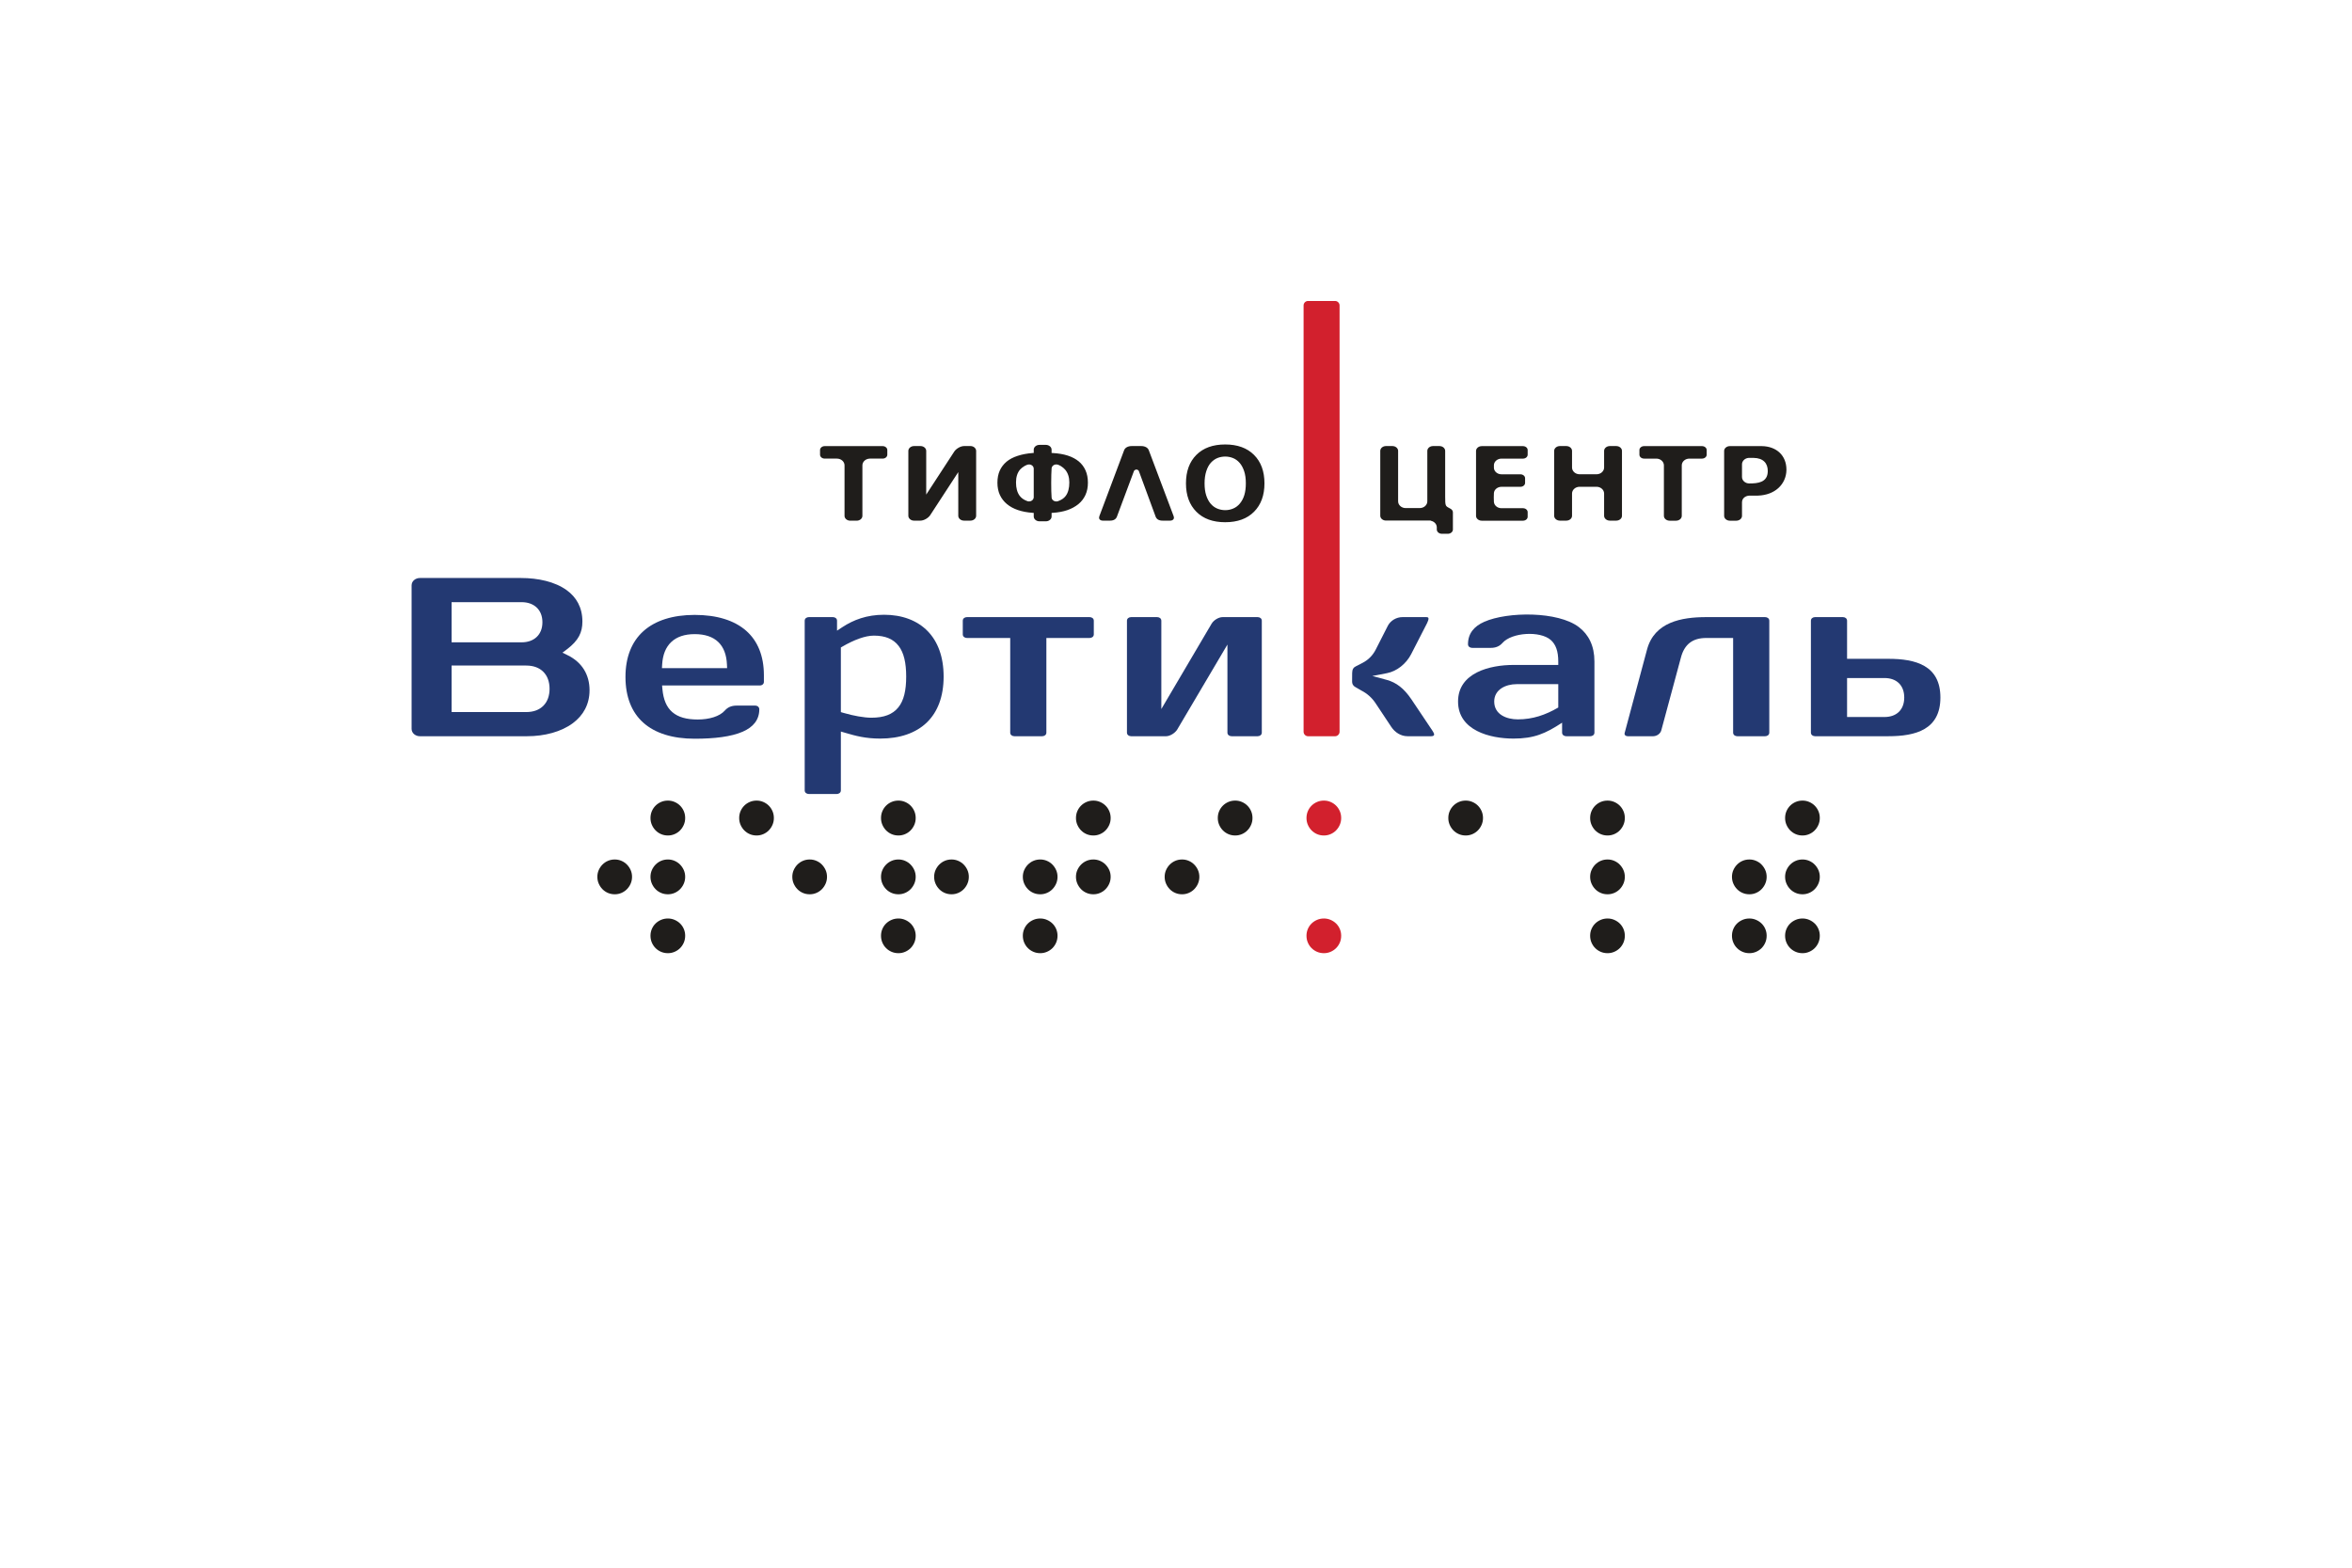 <?xml version="1.0" encoding="UTF-8"?> <svg xmlns="http://www.w3.org/2000/svg" xmlns:xlink="http://www.w3.org/1999/xlink" xmlns:xodm="http://www.corel.com/coreldraw/odm/2003" xml:space="preserve" width="300mm" height="200mm" version="1.1" style="shape-rendering:geometricPrecision; text-rendering:geometricPrecision; image-rendering:optimizeQuality; fill-rule:evenodd; clip-rule:evenodd" viewBox="0 0 30000 20000"> <defs> <style type="text/css"> .fil1 {fill:#D2202D} .fil2 {fill:#1F1D1B;fill-rule:nonzero} .fil0 {fill:#233972;fill-rule:nonzero} </style> </defs> <g id="Слой_x0020_1">  <g id="_2299998100496"> <g> <path class="fil0" d="M18203.52 7947.24c11.22,-22.42 17.33,-41.85 17.33,-56.54 -0.15,-16.64 -16.49,-17.79 -33.06,-17.79l-299.24 0c-77.48,0 -153.26,44.02 -188.27,113.72l0 0.34 -153.04 300.78c-37.3,72.38 -91.84,129.02 -164.51,167.22 -33.17,17.45 -52.22,28.21 -87.24,44.82 -32.12,15.24 -48.26,39.86 -48.55,87.31l-0.64 105.01c-0.24,40.26 18.33,61.03 44.34,74.93 26.24,14.02 57.29,34.26 77.43,44.69 68.86,35.65 129.96,88.36 176.74,158.81l201.66 303.59c46.48,69.8 121.84,118.39 207.16,118.39l299.23 0c55.84,0 43.52,-32.08 18.49,-69.68l-269.69 -402.48c-46.41,-68.4 -94.53,-122.24 -146.32,-162.75 -50.82,-39.77 -105.84,-67.24 -166.83,-83.73l-184.07 -49.83 187.19 -36.21c62.2,-12.03 122.55,-41.47 175.25,-82.67 54.36,-42.53 100.46,-97.42 132.09,-158.68l204.69 -399.17 -0.14 -0.08z"></path> <path class="fil0" d="M24036.37 8650.1c154.87,0 252.42,92.42 252.42,248.61 0,156.18 -97.53,248.63 -252.42,248.63l-476.81 0 0 -497.24 476.81 0zm-476.81 -289.41l0 -441.84c0,-29.68 -25.87,-45.95 -53.35,-45.95l-354.55 0c-27.4,0 -53.36,16.22 -53.36,45.95l0 1427.71c0,29.75 25.96,45.96 53.36,45.96l933.5 0c348.46,0 664.84,-83.37 664.84,-493.81 0,-410.41 -316.4,-493.79 -664.84,-493.79l-525.6 0 0 -44.23z"></path> <path class="fil0" d="M21440.39 8388.38c44.78,-168.42 148.26,-249.25 322.37,-249.25l343.47 0 0 1207.43c0,29.69 25.87,45.96 53.35,45.96l354.54 0c27.48,0 53.35,-16.27 53.35,-45.96l0 -1427.71c0,-29.68 -25.87,-45.95 -53.35,-45.95l-751.36 0c-314.88,0 -659.75,62.77 -754.22,412.03l-286.08 1066.52c-6.23,25.59 14.74,41.07 38.5,41.07l325.25 0c44.26,0 92.33,-30.73 103.7,-74.87l250.48 -929.27z"></path> <path class="fil0" d="M19779.8 8164.45c64.22,56.22 96.11,143.5 96.11,274.38l0 44.23 -571.16 0c-298.06,0 -707.13,97.38 -707.13,466.75 0,369.5 407.09,472.77 707.13,472.77 262.32,0 408.59,-63.96 619.95,-202.84l0 126.82c0,29.69 25.86,45.96 53.35,45.96l305.75 0c27.48,0 53.35,-16.27 53.35,-45.96l0 -907.73c0,-200.67 -74.45,-343.42 -197.97,-438.03 -267.18,-204.6 -909.81,-198.8 -1206.13,-68.56 -133.51,58.68 -208.58,150.99 -208.58,287.19 0,29.73 25.95,45.93 53.35,45.93l237.45 0c59.29,0 109.47,-17.99 148.97,-62.94 117.59,-134.26 479.18,-157.35 615.56,-37.97zm-419.75 1012.95c-142.83,0 -301.19,-61.33 -301.19,-227.59 0,-154.92 149.46,-221.57 284.93,-221.57l532.12 0 0 298c-163.22,94.89 -324.9,151.16 -515.86,151.16z"></path> <path class="fil0" d="M14812.87 8883.68l0 -964.83c0,-29.68 -25.86,-45.95 -53.35,-45.95l-331.77 0c-27.48,0 -53.35,16.27 -53.35,45.95l0 1427.71c0,29.69 25.87,45.96 53.35,45.96l445.62 0c51.23,0 113.92,-40.99 140.99,-83.37l641.58 -1086.06 0 1123.47c0,29.75 25.96,45.96 53.36,45.96l331.76 0c27.57,0 53.34,-16.14 53.34,-45.96l0 -1427.71c0,-29.81 -25.77,-45.95 -53.34,-45.95l-445.6 0c-52.21,0 -114.43,38.88 -140.95,83.24l-641.64 1089.46 0 -161.92z"></path> <path class="fil0" d="M12333.74 7872.9c-27.56,0 -53.34,16.14 -53.34,45.95l0 174.34c0,29.72 25.95,45.94 53.34,45.94l551.66 0 0 1207.43c0,29.82 25.77,45.96 53.34,45.96l354.53 0c27.48,0 53.35,-16.27 53.35,-45.96l0 -1207.43 551.64 0c27.4,0 53.34,-16.2 53.34,-45.94l0 -174.34c0,-29.81 -25.77,-45.95 -53.34,-45.95l-1564.52 0z"></path> <path class="fil0" d="M11276.92 7842.86c-111.03,0 -209.04,16.46 -296.51,44.34 -87.69,27.96 -165.46,67.51 -235.5,113.53l-68.42 44.95 0 -126.83c0,-29.68 -25.87,-45.95 -53.35,-45.95l-305.74 0c-27.4,0 -53.36,16.22 -53.36,45.95l0 2164.83c0,29.75 25.96,45.96 53.36,45.96l354.54 0c27.48,0 53.34,-16.27 53.34,-45.96l0 -750.98 56.68 16.62c65.56,19.22 130.3,37.7 201.8,51.19 70.81,13.38 149.43,22.07 244.38,22.07 248.79,0 455.7,-70.13 597.14,-208.82 133.93,-131.33 210.81,-325.89 210.81,-582.55 0,-253.34 -74.96,-446.22 -201.42,-577.27 -135.15,-140.05 -330.76,-211.08 -557.75,-211.08zm-130.11 266.21c144.64,0 247.98,42.47 316.43,132.59 65.66,86.43 95.36,214.59 95.36,389.55 0,176.97 -29.78,306.14 -100.11,393.22 -72.55,89.81 -183.68,131.93 -344.21,131.93 -43.97,0 -101.19,-5.8 -165.15,-16.95 -59.22,-10.32 -124.96,-25.47 -191.88,-45.08l-31.97 -9.36 0 -824.77 22.12 -12.83c64.93,-37.69 140.44,-75.53 215.95,-102.01 62.98,-22.07 126.06,-36.29 183.46,-36.29z"></path> <path class="fil0" d="M8860.69 8089.94c132.23,0 231.85,34.31 300.97,100.73 69.14,66.48 105.27,162.9 110.64,287.25l2.01 46.13 -831.15 0 2.69 -46.65c7.18,-124.4 45.96,-220.79 116.28,-287.08 70.27,-66.19 169.81,-100.38 298.56,-100.38zm829.43 655.25c16.19,0 30.09,-5.34 39.64,-14.18l0.08 0.1c8.5,-7.89 13.64,-19.08 13.64,-31.86l0 -84.17c0,-248.57 -79.96,-439.63 -226.54,-568.42 -151.21,-132.87 -374.79,-201.89 -656.25,-201.89 -279.7,0 -503.19,71.28 -654.8,207.94 -147.14,132.63 -227.96,328.91 -227.96,583.41 0,255.71 79.88,451.17 226.33,582.72 151.14,135.74 374.79,205.65 656.43,205.65 254.64,0 465.93,-25.96 611.77,-89.38 135.12,-58.76 212.46,-151.08 212.46,-287.2 0,-12.73 -5.18,-23.88 -13.71,-31.76l0 -0.18c-9.43,-8.72 -23.32,-14 -39.63,-14l-237.44 0c-34.34,0 -63.36,6.1 -87.75,17.07 -23.77,10.68 -44.01,26.46 -61.21,46.04 -32.85,37.26 -82.9,66.17 -143.56,85.44 -59.06,18.77 -128.65,28.8 -201.89,28.8 -144.16,0 -249.48,-29.75 -323.54,-93.48l-0.08 0.11c-74.68,-64.29 -114.36,-160.3 -126.84,-292.38l-4.56 -48.38 1245.41 0z"></path> <path class="fil0" d="M6711.73 8490.8c94.55,0 167.24,28.86 217.76,79.13 53.45,53.18 80.19,128.56 80.19,217.58 0,89.01 -26.74,164.39 -80.19,217.57 -50.52,50.27 -123.21,79.13 -217.76,79.13l-951.71 0 0 -593.41 951.71 0zm-58.55 -808.55c79.28,0 145.85,23.83 193.05,69.05 46.17,44.24 72.37,107.4 72.37,187.1 0,79.69 -26.2,142.86 -72.38,187.07 -47.21,45.24 -113.76,69.05 -193.04,69.05l-893.16 0 0 -512.27 893.16 0zm-1403.18 1616.24c0,56.62 51.86,94.03 105.38,94.03l1366.12 0c226.13,0 438.21,-56.42 587.07,-167.95 129.46,-97 211.13,-236.99 211.13,-419.03 0,-95.62 -22.64,-187.04 -72.12,-265.85 -45.52,-72.48 -114.01,-135.1 -208.75,-181.52l-64.51 -31.62 57.25 -43.18c74.47,-56.18 124.22,-110.95 154.84,-168.46 29.94,-56.23 42.22,-116.81 42.22,-185.53 0,-181.96 -78.79,-311.94 -199.57,-399.6 -151.17,-109.73 -368.18,-155.84 -582.37,-155.84l-1291.31 0c-53.41,0 -105.38,37.12 -105.38,94.05l0 1830.5z"></path> </g> <g> <path class="fil1" d="M16886.98 11717.88c29.69,0 57.98,5.79 84.89,17.39 26.91,11.58 50.33,27.13 70.28,46.61 19.94,19.49 35.71,42.67 47.3,69.58 11.6,26.9 17.39,55.66 17.39,86.28 0,31.53 -5.79,60.76 -17.39,87.65 -11.59,26.91 -27.36,50.34 -47.3,70.28 -19.95,19.95 -43.37,35.72 -70.28,47.32 -26.91,11.59 -55.2,17.39 -84.89,17.39 -31.54,0 -60.76,-5.8 -87.66,-17.39 -26.91,-11.6 -50.34,-27.37 -70.28,-47.32 -19.95,-19.94 -35.71,-43.37 -47.31,-70.28 -11.6,-26.89 -17.39,-56.12 -17.39,-87.65 0,-30.62 5.79,-59.38 17.39,-86.28 11.6,-26.91 27.36,-50.09 47.31,-69.58 19.94,-19.48 43.37,-35.03 70.28,-46.61 26.9,-11.6 56.12,-17.39 87.66,-17.39zm0 -1504.27c29.69,0 57.98,5.79 84.89,17.39 26.91,11.58 50.33,27.36 70.28,47.3 19.94,19.96 35.71,43.37 47.3,70.28 11.6,26.91 17.39,56.13 17.39,87.67 0,30.6 -5.79,59.37 -17.39,86.28 -11.59,26.9 -27.36,50.55 -47.3,70.97 -19.95,20.4 -43.37,36.41 -70.28,48.01 -26.91,11.58 -55.2,17.39 -84.89,17.39 -31.54,0 -60.76,-5.81 -87.66,-17.39 -26.91,-11.6 -50.34,-27.61 -70.28,-48.01 -19.95,-20.42 -35.71,-44.07 -47.31,-70.97 -11.6,-26.91 -17.39,-55.68 -17.39,-86.28 0,-31.54 5.79,-60.76 17.39,-87.67 11.6,-26.91 27.36,-50.32 47.31,-70.28 19.94,-19.94 43.37,-35.72 70.28,-47.3 26.9,-11.6 56.12,-17.39 87.66,-17.39z"></path> <path class="fil1" d="M16684.4 3839.61l344.93 0c31.39,0 57.04,26.31 57.04,57.02l0 5439.11c0,30.7 -26.3,57 -57.04,57l-344.93 0c-30.73,0 -57.03,-25.65 -57.03,-57l0 -5439.11c0,-31.35 25.66,-57.02 57.03,-57.02z"></path> </g> <g> <path class="fil2" d="M22991.71 11717.88c29.68,0 57.97,5.79 84.88,17.39 26.89,11.58 50.33,27.13 70.26,46.61 19.96,19.49 35.73,42.67 47.33,69.58 11.59,26.9 17.39,55.66 17.39,86.28 0,31.53 -5.8,60.76 -17.39,87.65 -11.6,26.91 -27.37,50.34 -47.33,70.28 -19.93,19.95 -43.37,35.72 -70.26,47.32 -26.91,11.59 -55.2,17.39 -84.88,17.39 -31.55,0 -60.77,-5.8 -87.67,-17.39 -26.91,-11.6 -50.34,-27.37 -70.28,-47.32 -19.93,-19.94 -35.71,-43.37 -47.31,-70.28 -11.6,-26.89 -17.41,-56.12 -17.41,-87.65 0,-30.62 5.81,-59.38 17.41,-86.28 11.6,-26.91 27.38,-50.09 47.31,-69.58 19.94,-19.48 43.37,-35.03 70.28,-46.61 26.9,-11.6 56.12,-17.39 87.67,-17.39zm-14472.09 -1504.27c29.67,0 57.98,5.79 84.87,17.39 26.91,11.58 50.34,27.36 70.28,47.3 19.94,19.96 35.72,43.37 47.32,70.28 11.58,26.91 17.4,56.13 17.4,87.67 0,30.6 -5.82,59.37 -17.4,86.28 -11.6,26.9 -27.38,50.55 -47.32,70.97 -19.94,20.4 -43.37,36.41 -70.28,48.01 -26.89,11.58 -55.2,17.39 -84.87,17.39 -31.54,0 -60.76,-5.81 -87.67,-17.39 -26.91,-11.6 -50.35,-27.61 -70.28,-48.01 -19.94,-20.42 -35.72,-44.07 -47.32,-70.97 -11.58,-26.91 -17.39,-55.68 -17.39,-86.28 0,-31.54 5.81,-60.76 17.39,-87.67 11.6,-26.91 27.38,-50.32 47.32,-70.28 19.93,-19.94 43.37,-35.72 70.28,-47.3 26.91,-11.6 56.13,-17.39 87.67,-17.39zm-677.7 751.42c29.7,0 57.99,5.8 84.9,17.4 26.9,11.6 50.31,27.6 70.28,48.01 19.94,20.4 35.72,43.83 47.3,70.26 11.6,26.46 17.39,54.99 17.39,85.59 0,30.61 -5.79,59.38 -17.39,86.28 -11.58,26.91 -27.36,50.55 -47.3,70.96 -19.97,20.42 -43.38,36.43 -70.28,48.03 -26.91,11.58 -55.2,17.39 -84.9,17.39 -31.54,0 -60.77,-5.81 -87.64,-17.39 -26.91,-11.6 -50.35,-27.61 -70.28,-48.03 -19.96,-20.41 -35.72,-44.05 -47.32,-70.96 -11.61,-26.9 -17.4,-55.67 -17.4,-86.28 0,-30.6 5.79,-59.13 17.4,-85.59 11.6,-26.43 27.36,-49.86 47.32,-70.26 19.93,-20.41 43.37,-36.41 70.28,-48.01 26.87,-11.6 56.1,-17.4 87.64,-17.4zm677.7 0c29.67,0 57.98,5.8 84.87,17.4 26.91,11.6 50.34,27.6 70.28,48.01 19.94,20.4 35.72,43.83 47.32,70.26 11.58,26.46 17.4,54.99 17.4,85.59 0,30.61 -5.82,59.38 -17.4,86.28 -11.6,26.91 -27.38,50.55 -47.32,70.96 -19.94,20.42 -43.37,36.43 -70.28,48.03 -26.89,11.58 -55.2,17.39 -84.87,17.39 -31.54,0 -60.76,-5.81 -87.67,-17.39 -26.91,-11.6 -50.35,-27.61 -70.28,-48.03 -19.94,-20.41 -35.72,-44.05 -47.32,-70.96 -11.58,-26.9 -17.39,-55.67 -17.39,-86.28 0,-30.6 5.81,-59.13 17.39,-85.59 11.6,-26.43 27.38,-49.86 47.32,-70.26 19.93,-20.41 43.37,-36.41 70.28,-48.01 26.91,-11.6 56.13,-17.4 87.67,-17.4zm0 752.85c29.67,0 57.98,5.79 84.87,17.39 26.91,11.58 50.34,27.13 70.28,46.61 19.94,19.49 35.72,42.67 47.32,69.58 11.58,26.9 17.4,55.66 17.4,86.28 0,31.53 -5.82,60.76 -17.4,87.65 -11.6,26.91 -27.38,50.34 -47.32,70.28 -19.94,19.95 -43.37,35.72 -70.28,47.32 -26.89,11.59 -55.2,17.39 -84.87,17.39 -31.54,0 -60.76,-5.8 -87.67,-17.39 -26.91,-11.6 -50.35,-27.37 -70.28,-47.32 -19.94,-19.94 -35.72,-43.37 -47.32,-70.28 -11.58,-26.89 -17.39,-56.12 -17.39,-87.65 0,-30.62 5.81,-59.38 17.39,-86.28 11.6,-26.91 27.38,-50.09 47.32,-69.58 19.93,-19.48 43.37,-35.03 70.28,-46.61 26.91,-11.6 56.13,-17.39 87.67,-17.39zm1131.32 -1504.27c29.69,0 57.98,5.79 84.89,17.39 26.91,11.58 50.32,27.36 70.28,47.3 19.94,19.96 35.71,43.37 47.3,70.28 11.6,26.91 17.39,56.13 17.39,87.67 0,30.6 -5.79,59.37 -17.39,86.28 -11.59,26.9 -27.36,50.55 -47.3,70.97 -19.96,20.4 -43.37,36.41 -70.28,48.01 -26.91,11.58 -55.2,17.39 -84.89,17.39 -31.54,0 -60.76,-5.81 -87.66,-17.39 -26.91,-11.6 -50.34,-27.61 -70.28,-48.01 -19.95,-20.42 -35.71,-44.07 -47.31,-70.97 -11.6,-26.91 -17.39,-55.68 -17.39,-86.28 0,-31.54 5.79,-60.76 17.39,-87.67 11.6,-26.91 27.36,-50.32 47.31,-70.28 19.94,-19.94 43.37,-35.72 70.28,-47.3 26.9,-11.6 56.12,-17.39 87.66,-17.39zm677.68 751.42c29.69,0 57.98,5.8 84.89,17.4 26.9,11.6 50.33,27.6 70.27,48.01 19.94,20.4 35.73,43.83 47.33,70.26 11.58,26.46 17.39,54.99 17.39,85.59 0,30.61 -5.81,59.38 -17.39,86.28 -11.6,26.91 -27.39,50.55 -47.33,70.96 -19.94,20.42 -43.37,36.43 -70.27,48.03 -26.91,11.58 -55.2,17.39 -84.89,17.39 -31.53,0 -60.76,-5.81 -87.67,-17.39 -26.89,-11.6 -50.32,-27.61 -70.26,-48.03 -19.94,-20.41 -35.72,-44.05 -47.33,-70.96 -11.58,-26.9 -17.39,-55.67 -17.39,-86.28 0,-30.6 5.81,-59.13 17.39,-85.59 11.61,-26.43 27.39,-49.86 47.33,-70.26 19.94,-20.41 43.37,-36.41 70.26,-48.01 26.91,-11.6 56.14,-17.4 87.67,-17.4zm1131.32 -751.42c29.71,0 58,5.79 84.89,17.39 26.91,11.58 50.33,27.36 70.28,47.3 19.94,19.96 35.72,43.37 47.3,70.28 11.6,26.91 17.41,56.13 17.41,87.67 0,30.6 -5.81,59.37 -17.41,86.28 -11.58,26.9 -27.36,50.55 -47.3,70.97 -19.95,20.4 -43.37,36.41 -70.28,48.01 -26.89,11.58 -55.18,17.39 -84.89,17.39 -31.53,0 -60.76,-5.81 -87.65,-17.39 -26.91,-11.6 -50.33,-27.61 -70.28,-48.01 -19.95,-20.42 -35.72,-44.07 -47.31,-70.97 -11.6,-26.91 -17.4,-55.68 -17.4,-86.28 0,-31.54 5.8,-60.76 17.4,-87.67 11.59,-26.91 27.36,-50.32 47.31,-70.28 19.95,-19.94 43.37,-35.72 70.28,-47.3 26.89,-11.6 56.12,-17.39 87.65,-17.39zm0 751.42c29.71,0 58,5.8 84.89,17.4 26.91,11.6 50.33,27.6 70.28,48.01 19.94,20.4 35.72,43.83 47.3,70.26 11.6,26.46 17.41,54.99 17.41,85.59 0,30.61 -5.81,59.38 -17.41,86.28 -11.58,26.91 -27.36,50.55 -47.3,70.96 -19.95,20.42 -43.37,36.43 -70.28,48.03 -26.89,11.58 -55.18,17.39 -84.89,17.39 -31.53,0 -60.76,-5.81 -87.65,-17.39 -26.91,-11.6 -50.33,-27.61 -70.28,-48.03 -19.95,-20.41 -35.72,-44.05 -47.31,-70.96 -11.6,-26.9 -17.4,-55.67 -17.4,-86.28 0,-30.6 5.8,-59.13 17.4,-85.59 11.59,-26.43 27.36,-49.86 47.31,-70.26 19.95,-20.41 43.37,-36.41 70.28,-48.01 26.89,-11.6 56.12,-17.4 87.65,-17.4zm677.71 0c29.67,0 57.96,5.8 84.87,17.4 26.91,11.6 50.34,27.6 70.28,48.01 19.94,20.4 35.71,43.83 47.31,70.26 11.59,26.46 17.4,54.99 17.4,85.59 0,30.61 -5.81,59.38 -17.4,86.28 -11.6,26.91 -27.37,50.55 -47.31,70.96 -19.94,20.42 -43.37,36.43 -70.28,48.03 -26.91,11.58 -55.2,17.39 -84.87,17.39 -31.54,0 -60.77,-5.81 -87.68,-17.39 -26.91,-11.6 -50.34,-27.61 -70.27,-48.03 -19.94,-20.41 -35.72,-44.05 -47.32,-70.96 -11.58,-26.9 -17.39,-55.67 -17.39,-86.28 0,-30.6 5.81,-59.13 17.39,-85.59 11.6,-26.43 27.38,-49.86 47.32,-70.26 19.93,-20.41 43.36,-36.41 70.27,-48.01 26.91,-11.6 56.14,-17.4 87.68,-17.4zm-677.71 752.85c29.71,0 58,5.79 84.89,17.39 26.91,11.58 50.33,27.13 70.28,46.61 19.94,19.49 35.72,42.67 47.3,69.58 11.6,26.9 17.41,55.66 17.41,86.28 0,31.53 -5.81,60.76 -17.41,87.65 -11.58,26.91 -27.36,50.34 -47.3,70.28 -19.95,19.95 -43.37,35.72 -70.28,47.32 -26.89,11.59 -55.18,17.39 -84.89,17.39 -31.53,0 -60.76,-5.8 -87.65,-17.39 -26.91,-11.6 -50.33,-27.37 -70.28,-47.32 -19.95,-19.94 -35.72,-43.37 -47.31,-70.28 -11.6,-26.89 -17.4,-56.12 -17.4,-87.65 0,-30.62 5.8,-59.38 17.4,-86.28 11.59,-26.91 27.36,-50.09 47.31,-69.58 19.95,-19.48 43.37,-35.03 70.28,-46.61 26.89,-11.6 56.12,-17.39 87.65,-17.39zm2486.71 -1504.27c29.68,0 57.97,5.79 84.88,17.39 26.91,11.58 50.34,27.36 70.28,47.3 19.93,19.96 35.71,43.37 47.31,70.28 11.58,26.91 17.39,56.13 17.39,87.67 0,30.6 -5.81,59.37 -17.39,86.28 -11.6,26.9 -27.38,50.55 -47.31,70.97 -19.94,20.4 -43.37,36.41 -70.28,48.01 -26.91,11.58 -55.2,17.39 -84.88,17.39 -31.54,0 -60.76,-5.81 -87.67,-17.39 -26.91,-11.6 -50.34,-27.61 -70.28,-48.01 -19.94,-20.42 -35.71,-44.07 -47.31,-70.97 -11.59,-26.91 -17.39,-55.68 -17.39,-86.28 0,-31.54 5.8,-60.76 17.39,-87.67 11.6,-26.91 27.37,-50.32 47.31,-70.28 19.94,-19.94 43.37,-35.72 70.28,-47.3 26.91,-11.6 56.13,-17.39 87.67,-17.39zm-677.7 751.42c29.7,0 58,5.8 84.91,17.4 26.89,11.6 50.31,27.6 70.26,48.01 19.94,20.4 35.73,43.83 47.31,70.26 11.6,26.46 17.4,54.99 17.4,85.59 0,30.61 -5.8,59.38 -17.4,86.28 -11.58,26.91 -27.37,50.55 -47.31,70.96 -19.95,20.42 -43.37,36.43 -70.26,48.03 -26.91,11.58 -55.21,17.39 -84.91,17.39 -31.54,0 -60.76,-5.81 -87.64,-17.39 -26.91,-11.6 -50.34,-27.61 -70.28,-48.03 -19.95,-20.41 -35.71,-44.05 -47.33,-70.96 -11.6,-26.9 -17.39,-55.67 -17.39,-86.28 0,-30.6 5.79,-59.13 17.39,-85.59 11.62,-26.43 27.38,-49.86 47.33,-70.26 19.94,-20.41 43.37,-36.41 70.28,-48.01 26.88,-11.6 56.1,-17.4 87.64,-17.4zm677.7 0c29.68,0 57.97,5.8 84.88,17.4 26.91,11.6 50.34,27.6 70.28,48.01 19.93,20.4 35.71,43.83 47.31,70.26 11.58,26.46 17.39,54.99 17.39,85.59 0,30.61 -5.81,59.38 -17.39,86.28 -11.6,26.91 -27.38,50.55 -47.31,70.96 -19.94,20.42 -43.37,36.43 -70.28,48.03 -26.91,11.58 -55.2,17.39 -84.88,17.39 -31.54,0 -60.76,-5.81 -87.67,-17.39 -26.91,-11.6 -50.34,-27.61 -70.28,-48.03 -19.94,-20.41 -35.71,-44.05 -47.31,-70.96 -11.59,-26.9 -17.39,-55.67 -17.39,-86.28 0,-30.6 5.8,-59.13 17.39,-85.59 11.6,-26.43 27.37,-49.86 47.31,-70.26 19.94,-20.41 43.37,-36.41 70.28,-48.01 26.91,-11.6 56.13,-17.4 87.67,-17.4zm-677.7 752.85c29.7,0 58,5.79 84.91,17.39 26.89,11.58 50.31,27.13 70.26,46.61 19.94,19.49 35.73,42.67 47.31,69.58 11.6,26.9 17.4,55.66 17.4,86.28 0,31.53 -5.8,60.76 -17.4,87.65 -11.58,26.91 -27.37,50.34 -47.31,70.28 -19.95,19.95 -43.37,35.72 -70.26,47.32 -26.91,11.59 -55.21,17.39 -84.91,17.39 -31.54,0 -60.76,-5.8 -87.64,-17.39 -26.91,-11.6 -50.34,-27.37 -70.28,-47.32 -19.95,-19.94 -35.71,-43.37 -47.33,-70.28 -11.6,-26.89 -17.39,-56.12 -17.39,-87.65 0,-30.62 5.79,-59.38 17.39,-86.28 11.62,-26.91 27.38,-50.09 47.33,-69.58 19.94,-19.48 43.37,-35.03 70.28,-46.61 26.88,-11.6 56.1,-17.39 87.64,-17.39zm2486.71 -1504.27c29.69,0 57.98,5.79 84.89,17.39 26.89,11.58 50.33,27.36 70.26,47.3 19.94,19.96 35.72,43.37 47.33,70.28 11.59,26.91 17.39,56.13 17.39,87.67 0,30.6 -5.8,59.37 -17.39,86.28 -11.61,26.9 -27.39,50.55 -47.33,70.97 -19.93,20.4 -43.37,36.41 -70.26,48.01 -26.91,11.58 -55.2,17.39 -84.89,17.39 -31.54,0 -60.76,-5.81 -87.67,-17.39 -26.9,-11.6 -50.33,-27.61 -70.27,-48.01 -19.93,-20.42 -35.73,-44.07 -47.33,-70.97 -11.58,-26.91 -17.39,-55.68 -17.39,-86.28 0,-31.54 5.81,-60.76 17.39,-87.67 11.6,-26.91 27.4,-50.32 47.33,-70.28 19.94,-19.94 43.37,-35.72 70.27,-47.3 26.91,-11.6 56.13,-17.39 87.67,-17.39zm-677.69 751.42c29.69,0 57.98,5.8 84.89,17.4 26.91,11.6 50.33,27.6 70.28,48.01 19.94,20.4 35.72,43.83 47.3,70.26 11.6,26.46 17.39,54.99 17.39,85.59 0,30.61 -5.79,59.38 -17.39,86.28 -11.58,26.91 -27.36,50.55 -47.3,70.96 -19.95,20.42 -43.37,36.43 -70.28,48.03 -26.91,11.58 -55.2,17.39 -84.89,17.39 -31.55,0 -60.76,-5.81 -87.65,-17.39 -26.91,-11.6 -50.35,-27.61 -70.28,-48.03 -19.96,-20.41 -35.72,-44.05 -47.32,-70.96 -11.6,-26.9 -17.39,-55.67 -17.39,-86.28 0,-30.6 5.79,-59.13 17.39,-85.59 11.6,-26.43 27.36,-49.86 47.32,-70.26 19.93,-20.41 43.37,-36.41 70.28,-48.01 26.89,-11.6 56.1,-17.4 87.65,-17.4zm3618.01 -751.42c29.71,0 58,5.79 84.91,17.39 26.9,11.58 50.31,27.36 70.26,47.3 19.94,19.96 35.73,43.37 47.32,70.28 11.6,26.91 17.39,56.13 17.39,87.67 0,30.6 -5.79,59.37 -17.39,86.28 -11.59,26.9 -27.38,50.55 -47.32,70.97 -19.95,20.4 -43.36,36.41 -70.26,48.01 -26.91,11.58 -55.2,17.39 -84.91,17.39 -31.53,0 -60.76,-5.81 -87.65,-17.39 -26.9,-11.6 -50.33,-27.61 -70.27,-48.01 -19.95,-20.42 -35.73,-44.07 -47.32,-70.97 -11.6,-26.91 -17.4,-55.68 -17.4,-86.28 0,-31.54 5.8,-60.76 17.4,-87.67 11.59,-26.91 27.37,-50.32 47.32,-70.28 19.94,-19.94 43.37,-35.72 70.27,-47.3 26.89,-11.6 56.12,-17.39 87.65,-17.39zm1809.03 0c29.69,0 57.98,5.79 84.89,17.39 26.91,11.58 50.32,27.36 70.28,47.3 19.93,19.96 35.71,43.37 47.29,70.28 11.6,26.91 17.4,56.13 17.4,87.67 0,30.6 -5.8,59.37 -17.4,86.28 -11.58,26.9 -27.36,50.55 -47.29,70.97 -19.96,20.4 -43.37,36.41 -70.28,48.01 -26.91,11.58 -55.2,17.39 -84.89,17.39 -31.56,0 -60.78,-5.81 -87.66,-17.39 -26.91,-11.6 -50.34,-27.61 -70.28,-48.01 -19.95,-20.42 -35.71,-44.07 -47.31,-70.97 -11.6,-26.91 -17.39,-55.68 -17.39,-86.28 0,-31.54 5.79,-60.76 17.39,-87.67 11.6,-26.91 27.36,-50.32 47.31,-70.28 19.94,-19.94 43.37,-35.72 70.28,-47.3 26.88,-11.6 56.1,-17.39 87.66,-17.39zm0 751.42c29.69,0 57.98,5.8 84.89,17.4 26.91,11.6 50.32,27.6 70.28,48.01 19.93,20.4 35.71,43.83 47.29,70.26 11.6,26.46 17.4,54.99 17.4,85.59 0,30.61 -5.8,59.38 -17.4,86.28 -11.58,26.91 -27.36,50.55 -47.29,70.96 -19.96,20.42 -43.37,36.43 -70.28,48.03 -26.91,11.58 -55.2,17.39 -84.89,17.39 -31.56,0 -60.78,-5.81 -87.66,-17.39 -26.91,-11.6 -50.34,-27.61 -70.28,-48.03 -19.95,-20.41 -35.71,-44.05 -47.31,-70.96 -11.6,-26.9 -17.39,-55.67 -17.39,-86.28 0,-30.6 5.79,-59.13 17.39,-85.59 11.6,-26.43 27.36,-49.86 47.31,-70.26 19.94,-20.41 43.37,-36.41 70.28,-48.01 26.88,-11.6 56.1,-17.4 87.66,-17.4zm0 752.85c29.69,0 57.98,5.79 84.89,17.39 26.91,11.58 50.32,27.13 70.28,46.61 19.93,19.49 35.71,42.67 47.29,69.58 11.6,26.9 17.4,55.66 17.4,86.28 0,31.53 -5.8,60.76 -17.4,87.65 -11.58,26.91 -27.36,50.34 -47.29,70.28 -19.96,19.95 -43.37,35.72 -70.28,47.32 -26.91,11.59 -55.2,17.39 -84.89,17.39 -31.56,0 -60.78,-5.8 -87.66,-17.39 -26.91,-11.6 -50.34,-27.37 -70.28,-47.32 -19.95,-19.94 -35.71,-43.37 -47.31,-70.28 -11.6,-26.89 -17.39,-56.12 -17.39,-87.65 0,-30.62 5.79,-59.38 17.39,-86.28 11.6,-26.91 27.36,-50.09 47.31,-69.58 19.94,-19.48 43.37,-35.03 70.28,-46.61 26.88,-11.6 56.1,-17.39 87.66,-17.39zm2486.7 -1504.27c29.68,0 57.97,5.79 84.88,17.39 26.89,11.58 50.33,27.36 70.26,47.3 19.96,19.96 35.73,43.37 47.33,70.28 11.59,26.91 17.39,56.13 17.39,87.67 0,30.6 -5.8,59.37 -17.39,86.28 -11.6,26.9 -27.37,50.55 -47.33,70.97 -19.93,20.4 -43.37,36.41 -70.26,48.01 -26.91,11.58 -55.2,17.39 -84.88,17.39 -31.55,0 -60.77,-5.81 -87.67,-17.39 -26.91,-11.6 -50.34,-27.61 -70.28,-48.01 -19.93,-20.42 -35.71,-44.07 -47.31,-70.97 -11.6,-26.91 -17.41,-55.68 -17.41,-86.28 0,-31.54 5.81,-60.76 17.41,-87.67 11.6,-26.91 27.38,-50.32 47.31,-70.28 19.94,-19.94 43.37,-35.72 70.28,-47.3 26.9,-11.6 56.12,-17.39 87.67,-17.39zm-677.7 751.42c29.69,0 57.98,5.8 84.89,17.4 26.91,11.6 50.33,27.6 70.28,48.01 19.94,20.4 35.72,43.83 47.3,70.26 11.6,26.46 17.39,54.99 17.39,85.59 0,30.61 -5.79,59.38 -17.39,86.28 -11.58,26.91 -27.36,50.55 -47.3,70.96 -19.95,20.42 -43.37,36.43 -70.28,48.03 -26.91,11.58 -55.2,17.39 -84.89,17.39 -31.54,0 -60.76,-5.81 -87.65,-17.39 -26.91,-11.6 -50.34,-27.61 -70.28,-48.03 -19.96,-20.41 -35.72,-44.05 -47.32,-70.96 -11.6,-26.9 -17.39,-55.67 -17.39,-86.28 0,-30.6 5.79,-59.13 17.39,-85.59 11.6,-26.43 27.36,-49.86 47.32,-70.26 19.94,-20.41 43.37,-36.41 70.28,-48.01 26.89,-11.6 56.11,-17.4 87.65,-17.4zm677.7 0c29.68,0 57.97,5.8 84.88,17.4 26.89,11.6 50.33,27.6 70.26,48.01 19.96,20.4 35.73,43.83 47.33,70.26 11.59,26.46 17.39,54.99 17.39,85.59 0,30.61 -5.8,59.38 -17.39,86.28 -11.6,26.91 -27.37,50.55 -47.33,70.96 -19.93,20.42 -43.37,36.43 -70.26,48.03 -26.91,11.58 -55.2,17.39 -84.88,17.39 -31.55,0 -60.77,-5.81 -87.67,-17.39 -26.91,-11.6 -50.34,-27.61 -70.28,-48.03 -19.93,-20.41 -35.71,-44.05 -47.31,-70.96 -11.6,-26.9 -17.41,-55.67 -17.41,-86.28 0,-30.6 5.81,-59.13 17.41,-85.59 11.6,-26.43 27.38,-49.86 47.31,-70.26 19.94,-20.41 43.37,-36.41 70.28,-48.01 26.9,-11.6 56.12,-17.4 87.67,-17.4zm-677.7 752.85c29.69,0 57.98,5.79 84.89,17.39 26.91,11.58 50.33,27.13 70.28,46.61 19.94,19.49 35.72,42.67 47.3,69.58 11.6,26.9 17.39,55.66 17.39,86.28 0,31.53 -5.79,60.76 -17.39,87.65 -11.58,26.91 -27.36,50.34 -47.3,70.28 -19.95,19.95 -43.37,35.72 -70.28,47.32 -26.91,11.59 -55.2,17.39 -84.89,17.39 -31.54,0 -60.76,-5.8 -87.65,-17.39 -26.91,-11.6 -50.34,-27.37 -70.28,-47.32 -19.96,-19.94 -35.72,-43.37 -47.32,-70.28 -11.6,-26.89 -17.39,-56.12 -17.39,-87.65 0,-30.62 5.79,-59.38 17.39,-86.28 11.6,-26.91 27.36,-50.09 47.32,-69.58 19.94,-19.48 43.37,-35.03 70.28,-46.61 26.89,-11.6 56.11,-17.39 87.65,-17.39z"></path> <g> <path class="fil2" d="M10459.77 5741.03l0 60.11c0,13.23 6.38,25.43 16.66,34.36 10.87,9.44 26.08,15.33 42.92,15.33l156.14 0c26.1,0 49.97,9.39 67.34,24.48 18.01,15.63 29.21,37.38 29.21,61.42l0 644.67c0,16.48 7.92,31.6 20.64,42.66 13.33,11.56 31.92,18.79 52.48,18.79l81.71 0c20.56,0 39.14,-7.23 52.48,-18.79 12.72,-11.06 20.64,-26.18 20.64,-42.66l0 -644.67c0,-24.02 11.2,-45.76 29.21,-61.42 17.37,-15.09 41.26,-24.48 67.34,-24.48l161.56 0c16.83,0 32.03,-5.87 42.91,-15.33 10.28,-8.93 16.67,-21.13 16.67,-34.36l0 -60.11c0,-13.23 -6.4,-25.45 -16.67,-34.36 -10.88,-9.45 -26.08,-15.35 -42.91,-15.35l-738.75 0c-16.78,0 -31.98,5.89 -42.85,15.35 -10.33,8.91 -16.73,21.1 -16.73,34.36zm2725.7 848.26c0,16.41 7.92,31.54 20.64,42.58 13.34,11.58 31.89,18.79 52.4,18.79l81.62 0c20.53,0 39.08,-7.19 52.42,-18.78 12.7,-11.02 20.61,-26.13 20.61,-42.59l0 -45.58 14.5 -1c35.73,-2.44 69.18,-6.56 100.22,-12.32 31.1,-5.77 59.97,-13.23 86.52,-22.39 26.48,-9.13 51.49,-20.12 74.97,-32.9 23.32,-12.7 45.17,-27.24 65.42,-43.54 19.66,-16.2 37,-34.04 51.99,-53.48 15.03,-19.49 27.78,-40.64 38.26,-63.45 10.42,-23.04 18.3,-47.55 23.51,-73.45 5.2,-25.88 7.84,-53.54 7.84,-82.92 0,-29.87 -2.56,-58.01 -7.66,-84.27 -5.08,-26.13 -12.7,-50.59 -22.81,-73.26 -10.12,-22.64 -22.44,-43.6 -36.91,-62.74 -14.38,-19.04 -30.93,-36.31 -49.59,-51.76 -19.32,-15.78 -40.7,-29.84 -64.06,-42.19 -23.43,-12.37 -48.8,-22.98 -76.07,-31.77 -27.51,-8.87 -57.22,-15.99 -89.04,-21.41 -32.01,-5.45 -66.14,-9.18 -102.36,-11.15l-14.73 -0.79 0 -41.93c0,-16.46 -7.91,-31.55 -20.62,-42.59 -13.34,-11.59 -31.9,-18.78 -52.41,-18.78l-81.62 0c-20.51,0 -39.06,7.21 -52.4,18.79 -12.72,11.04 -20.64,26.15 -20.64,42.58l0 41.68 -14.44 1.04c-34.83,2.53 -68.07,6.83 -99.67,12.78 -31.79,5.99 -62.18,13.74 -91.04,23.17 -28.34,9.14 -54.37,19.95 -77.99,32.37 -23.41,12.32 -44.42,26.17 -62.87,41.49 -19.05,15.97 -35.87,33.43 -50.31,52.28 -14.47,18.9 -26.74,39.38 -36.68,61.26 -10.03,21.91 -17.56,45.81 -22.6,71.62 -5.07,25.88 -7.61,53.79 -7.61,83.58 0,29.65 2.64,57.49 7.85,83.41 5.22,25.91 13.06,50.21 23.4,72.84 10.56,22.7 23.33,43.74 38.23,63.07 14.91,19.32 32.12,37.11 51.59,53.42 19.58,16.19 41.13,30.67 64.61,43.4 23.73,12.86 49.29,23.91 76.62,33.1 27.67,9.31 57.08,16.9 88.12,22.75 30.99,5.86 63.82,10.02 98.35,12.46l14.44 1.02 0 45.56zm246.97 -649.77c10.66,-8.83 24.94,-14.28 40.5,-14.28 17.36,0 37.22,7.98 55.76,19.05 23.2,13.85 45.08,33 56.51,46.44 18.13,21.25 31.75,45.69 40.74,73.23 8.9,27.25 13.36,57.52 13.36,90.7 0,36.12 -3.73,68.46 -11.23,96.94 -7.59,28.98 -19.15,53.98 -34.66,74.91 -11.18,15.26 -25.43,28.66 -42.68,40.17 -16.85,11.24 -36.63,20.7 -59.29,28.35l-0.78 0.25c-4.78,1.32 -9.64,2.12 -14.39,2.35 -13.81,0.68 -27.14,-3 -37.86,-9.8 -11.27,-7.24 -19.84,-17.89 -23.43,-30.7 -0.98,-3.45 -1.6,-7.14 -1.77,-10.98 -6.82,-80.03 -6.34,-288.75 0,-369.45 0.75,-14.72 8,-27.86 19.22,-37.18zm-265.43 0.93c11.27,9.74 18.29,23.45 18.4,38.72l0 364.93c-0.08,4.71 -0.84,9.27 -2.14,13.54 -3.71,12.24 -11.98,22.41 -22.67,29.35 -10.28,6.65 -22.97,10.39 -36.12,10.16 -5.92,-0.1 -11.97,-1.03 -17.92,-2.83l-0.67 -0.19c-21.6,-7.64 -40.71,-17.11 -57.2,-28.32 -16.77,-11.4 -30.8,-24.61 -42.02,-39.6 -16,-21.33 -27.95,-46.45 -35.79,-75.29 -7.72,-28.35 -11.57,-60.47 -11.57,-96.26 0,-34.53 4.31,-65.46 12.95,-92.82 8.79,-27.8 22.12,-51.93 39.97,-72.4 11.5,-13.12 33.86,-31.64 57.26,-45.14 18.98,-10.93 39.15,-18.85 56.17,-18.85 15.98,0 30.6,5.75 41.35,15zm855.2 645.61c-2.38,6.35 -3.52,12.48 -3.52,18.18 0,7.78 2.23,14.72 6.33,20.38 4.26,5.85 10.62,10.55 18.67,13.57 6.72,2.51 14.76,3.91 23.89,3.91l90.98 0c22.38,0 41.96,-4.38 57.25,-13.56 13.84,-8.27 24.52,-20.83 30.89,-37.9l215.46 -577.13c3.56,-10.88 11.71,-17.93 21.11,-21.15 3.75,-1.25 7.79,-1.92 11.81,-1.94 4.03,-0.01 8.06,0.58 11.71,1.77 9.02,2.97 16.72,9.46 20.23,19.37l213.08 579.14c6.27,17.07 16.85,29.6 30.59,37.84 15.29,9.18 34.83,13.56 57.16,13.56l96.71 0c9.13,0 17.22,-1.41 24.02,-3.98 8.18,-3.09 14.62,-7.79 18.89,-13.63 4.09,-5.71 6.36,-12.68 6.36,-20.45 0,-5.6 -1.14,-11.64 -3.5,-17.92l-317.39 -842.33c-6.24,-16.58 -18.31,-29.28 -33.63,-38.06 -17.6,-10.06 -39.55,-15.07 -62.33,-15.07l-122.27 0c-22.9,0 -45.01,5.03 -62.7,15.1 -15.34,8.75 -27.42,21.42 -33.62,37.97l-316.18 842.33zm2072.75 -214.15c22.2,-60.4 33.31,-128.86 33.31,-205.31 0,-77.03 -11.17,-145.91 -33.51,-206.53 -22.18,-60.21 -55.44,-112.46 -99.74,-156.62 -44.36,-44.22 -97.06,-77.47 -158,-99.61 -61.28,-22.28 -131.14,-33.45 -209.51,-33.45 -78.75,0 -148.81,11.17 -210.13,33.46 -60.93,22.15 -113.48,55.38 -157.58,99.54 -44.1,44.19 -77.2,96.44 -99.28,156.68 -22.21,60.62 -33.32,129.48 -33.32,206.53 0,76.45 11.1,144.91 33.3,205.31 22.07,60.08 55.2,112.35 99.3,156.77 44.12,44.41 96.67,77.8 157.58,100.05 61.34,22.41 131.4,33.63 210.13,33.63 78.82,0 148.96,-11.22 210.37,-33.61 61.04,-22.27 113.65,-55.66 157.76,-100.07 44.12,-44.41 77.24,-96.69 99.32,-156.77zm-246.97 1.93c-9.82,18.62 -21.35,35.84 -34.51,51.6l-0.12 0.11c-11.99,14.05 -25.02,26.35 -39.05,36.78 -14.07,10.47 -29.23,19.09 -45.41,25.76 -15.9,6.73 -32.33,11.77 -49.16,15.13 -16.82,3.37 -34.04,5.04 -51.55,5.04 -17.49,0 -34.72,-1.63 -51.6,-4.89 -16.79,-3.26 -33.23,-8.18 -49.22,-14.78 -16.23,-6.69 -31.42,-15.19 -45.47,-25.47 -14.05,-10.29 -27.1,-22.39 -39.05,-36.14 -11.94,-13.9 -22.7,-29.74 -32.24,-47.5 -9.36,-17.43 -17.67,-36.91 -24.84,-58.4 -7.1,-21.34 -12.41,-45.07 -15.97,-71.14 -3.51,-25.81 -5.29,-53.65 -5.29,-83.34 0,-29.08 1.85,-56.63 5.46,-82.57 3.62,-26.01 9.12,-50.33 16.42,-72.85 7.39,-22.68 15.87,-42.87 25.4,-60.63 9.64,-17.95 20.54,-33.64 32.69,-47.04 12.95,-14.08 26.44,-26.13 40.6,-36.21 14.29,-10.18 29.32,-18.43 45.03,-24.61 15.38,-6.07 31.26,-10.64 47.6,-13.65 16.53,-3.04 33.35,-4.55 50.48,-4.55 16.86,0 33.6,1.57 50.15,4.72 16.49,3.14 32.69,7.87 48.5,14.21 16.21,6.51 31.4,14.89 45.48,25.12 14.15,10.28 27.38,22.47 39.6,36.51 11.92,13.73 22.78,29.52 32.4,47.27 9.46,17.45 17.8,36.91 24.92,58.24 7.32,21.62 12.74,45.48 16.32,71.51 3.61,25.95 5.39,53.94 5.39,83.85 0,28.18 -1.53,54.57 -4.61,79.15 -3.2,24.98 -7.9,47.99 -14.16,68.99 -6.34,21.3 -14.44,41.25 -24.19,59.78zm-4261.9 206.82c0,16.05 7.95,31.3 20.64,42.54 13.01,11.56 30.98,18.9 50.67,18.9l81.7 0c22.64,0 47.16,-7.97 69.15,-20.14 24.05,-13.34 44.81,-31.52 56.69,-49.74l358.06 -549.25 0 557.69c0,16.47 7.92,31.6 20.64,42.65 13.34,11.59 31.91,18.79 52.45,18.79l81.71 0c20.54,0 39.13,-7.22 52.47,-18.79 12.72,-11.05 20.64,-26.18 20.64,-42.65l0 -828.56c0,-16.07 -7.95,-31.32 -20.64,-42.56 -13.01,-11.54 -30.98,-18.88 -50.68,-18.88l-81.7 0c-22.64,0 -47.15,7.96 -69.14,20.14 -24.05,13.33 -44.82,31.52 -56.69,49.73l-358.05 549.27 0 -557.7c0,-16.48 -7.92,-31.6 -20.63,-42.66 -13.34,-11.56 -31.93,-18.78 -52.47,-18.78l-81.71 0c-20.55,0 -39.13,7.22 -52.47,18.78 -12.72,11.06 -20.64,26.18 -20.64,42.66l0 828.56z"></path> <path class="fil2" d="M19823.53 6580.64c0,16.48 7.92,31.6 20.64,42.66 13.34,11.56 31.92,18.78 52.48,18.78l81.71 0c20.56,0 39.15,-7.22 52.48,-18.78 12.72,-11.06 20.64,-26.18 20.64,-42.66l0 -284.63c0,-24.02 11.2,-45.77 29.21,-61.39 17.39,-15.1 41.26,-24.49 67.34,-24.49l215.9 0c26.09,0 49.96,9.39 67.35,24.49 18.01,15.62 29.21,37.37 29.21,61.39l0 284.63c0,16.48 7.92,31.6 20.63,42.66 13.34,11.56 31.93,18.78 52.49,18.78l81.71 0c20.54,0 39.13,-7.2 52.47,-18.78 12.71,-11.04 20.63,-26.18 20.63,-42.66l0 -828.54c0,-16.48 -7.92,-31.6 -20.63,-42.64 -13.34,-11.58 -31.93,-18.79 -52.47,-18.79l-81.71 0c-20.56,0 -39.15,7.22 -52.49,18.79 -12.71,11.06 -20.63,26.18 -20.63,42.64l0 212.64c0,24.02 -11.2,45.76 -29.21,61.38 -17.38,15.09 -41.24,24.49 -67.35,24.49l-215.9 0c-26.08,0 -49.97,-9.38 -67.34,-24.47 -18.01,-15.62 -29.21,-37.38 -29.21,-61.4l0 -212.64c0,-16.48 -7.92,-31.6 -20.64,-42.64 -13.33,-11.57 -31.92,-18.79 -52.48,-18.79l-81.71 0c-20.56,0 -39.14,7.22 -52.48,18.79 -12.72,11.06 -20.64,26.18 -20.64,42.64l0 828.54zm-1893.93 -98.76c-26.07,0 -49.9,-9.38 -67.3,-24.45 -17.99,-15.64 -29.17,-37.35 -29.17,-61.35l0 -644.06c0,-16.46 -7.92,-31.57 -20.62,-42.59 -13.33,-11.58 -31.9,-18.79 -52.41,-18.79l-81.63 0c-20.51,0 -39.07,7.21 -52.41,18.79 -12.72,11.04 -20.62,26.15 -20.62,42.59l0 827.84c0,16.45 7.92,31.56 20.62,42.58 13.34,11.59 31.88,18.77 52.41,18.77l570.56 0 0 2.47c18.76,3.37 35.59,11.6 48.68,23.08 17.05,14.94 27.89,35.45 28.71,58.21l0.06 30.28c0,14.65 7.05,28.11 18.37,37.94 11.94,10.37 28.6,16.83 47.05,16.83l74.6 0c18.43,0 35.11,-6.46 47.05,-16.83 11.3,-9.83 18.37,-23.28 18.37,-37.94l0 -218.65c0,-8.97 -2.61,-17.47 -7.19,-24.89 -4.96,-8.03 -12.29,-14.97 -21.12,-20.11 -7.83,-4.55 -14.21,-7.96 -19.75,-10.93 -47.1,-25.17 -50.42,-26.99 -50.58,-145.15l-0.06 -583.5c0,-16.47 -7.9,-31.57 -20.61,-42.61 -13.33,-11.58 -31.89,-18.77 -52.42,-18.77l-81.63 0c-20.53,0 -39.08,7.19 -52.42,18.77 -12.7,11.04 -20.61,26.14 -20.61,42.61l0 644.06c0,24 -11.18,45.71 -29.17,61.35 -17.38,15.07 -41.23,24.45 -67.3,24.45l-179.46 0zm4269.16 142.15c12.74,-11.06 20.67,-26.18 20.67,-42.64l0 -173.02c0,-25.03 10.27,-45.17 26.41,-59.7 17.18,-15.42 41.04,-24.24 66.01,-25.67l110.98 -0.06c109.82,-3.84 197.78,-39.97 259.58,-95.67 66.01,-59.49 102.35,-141.49 103.67,-230.29l0.04 -5.86c-0.06,-89.16 -31.27,-163.38 -85.8,-215.46 -54.85,-52.41 -133.53,-82.94 -228.05,-84.35l-407.67 0.01c-20.56,0 -39.13,7.21 -52.47,18.79 -12.71,11.04 -20.63,26.18 -20.63,42.66l0 828.62c0,16.47 7.92,31.61 20.63,42.67 13.34,11.58 31.91,18.79 52.47,18.79l81.71 0c20.51,0 39.12,-7.24 52.45,-18.82zm111.62 -456.43c-24.69,-0.36 -47.19,-9.48 -63.54,-23.92 -16.91,-14.92 -27.41,-35.57 -27.41,-58.33l0 -161.85c0,-21.9 9.74,-41.85 25.54,-56.63 15.36,-14.4 36.62,-23.9 60.19,-25.42 18.32,-1.17 41.86,-0.36 60.65,0.03 63.5,0.79 108.78,18.1 138.53,47.51 30.17,29.82 43.86,71.25 43.86,119.94l-0.07 3.2c-0.87,70.75 -31.49,109.97 -77.92,131.6 -43.76,20.39 -100.97,23.93 -159.65,23.93l-0.18 -0.06zm-1399.38 -426.57l0 60.11c0,13.23 6.38,25.43 16.66,34.36 10.87,9.44 26.07,15.33 42.92,15.33l156.15 0c26.1,0 49.97,9.39 67.34,24.48 18.02,15.66 29.21,37.4 29.21,61.42l0 644.67c0,16.48 7.92,31.62 20.64,42.66 13.34,11.58 31.91,18.79 52.47,18.79l81.71 0c20.55,0 39.14,-7.23 52.48,-18.79 12.72,-11.06 20.64,-26.18 20.64,-42.66l0 -644.67c0,-24.02 11.19,-45.76 29.21,-61.42 17.37,-15.09 41.25,-24.48 67.34,-24.48l161.55 0c16.83,0 32.04,-5.89 42.94,-15.34 10.26,-8.92 16.66,-21.12 16.66,-34.35l0 -60.11c0,-13.23 -6.38,-25.44 -16.66,-34.36 -10.89,-9.45 -26.11,-15.35 -42.94,-15.35l-738.74 0c-16.79,0 -31.99,5.89 -42.86,15.35 -10.32,8.91 -16.72,21.1 -16.72,34.36zm-2084.02 840.37c0,16.48 7.92,31.6 20.63,42.66 13.34,11.58 31.93,18.8 52.47,18.8l525.8 0c16.83,0 32.03,-5.9 42.91,-15.34 10.28,-8.93 16.67,-21.13 16.67,-34.36l0 -60.11c0,-13.23 -6.4,-25.45 -16.67,-34.37 -10.88,-9.44 -26.08,-15.34 -42.91,-15.34l-274.68 0c-24.72,0 -47.45,-8.44 -64.56,-22.16 -17.75,-14.24 -29.55,-34.25 -31.6,-56.74 -2.16,-23.55 -2.1,-91.47 0,-115.12 2.05,-22.48 13.85,-42.53 31.58,-56.74 17.14,-13.73 39.86,-22.17 64.58,-22.17l241.82 0c16.8,0 32,-5.9 42.9,-15.36 10.27,-8.91 16.68,-21.1 16.68,-34.33l0 -60.11c0,-13.23 -6.41,-25.44 -16.68,-34.35 -10.9,-9.46 -26.1,-15.36 -42.9,-15.36l-241.82 -0.07c-24.72,0.06 -47.45,-8.39 -64.56,-22.1 -17.75,-14.24 -29.55,-34.25 -31.6,-56.74 -0.87,-9.53 -0.86,-32.69 0,-42.25 2.05,-22.48 13.85,-42.5 31.6,-56.74 17.11,-13.71 39.84,-22.16 64.56,-22.16l274.68 0c16.83,0 32.03,-5.9 42.91,-15.34 10.27,-8.91 16.67,-21.13 16.67,-34.36l0 -60.11c0,-13.23 -6.39,-25.44 -16.67,-34.36 -10.88,-9.45 -26.08,-15.35 -42.91,-15.35l-525.8 0c-20.54,0 -39.13,7.22 -52.47,18.81 -12.71,11.04 -20.63,26.18 -20.63,42.65l0 828.62z"></path> </g> </g> </g> </g> </svg> 